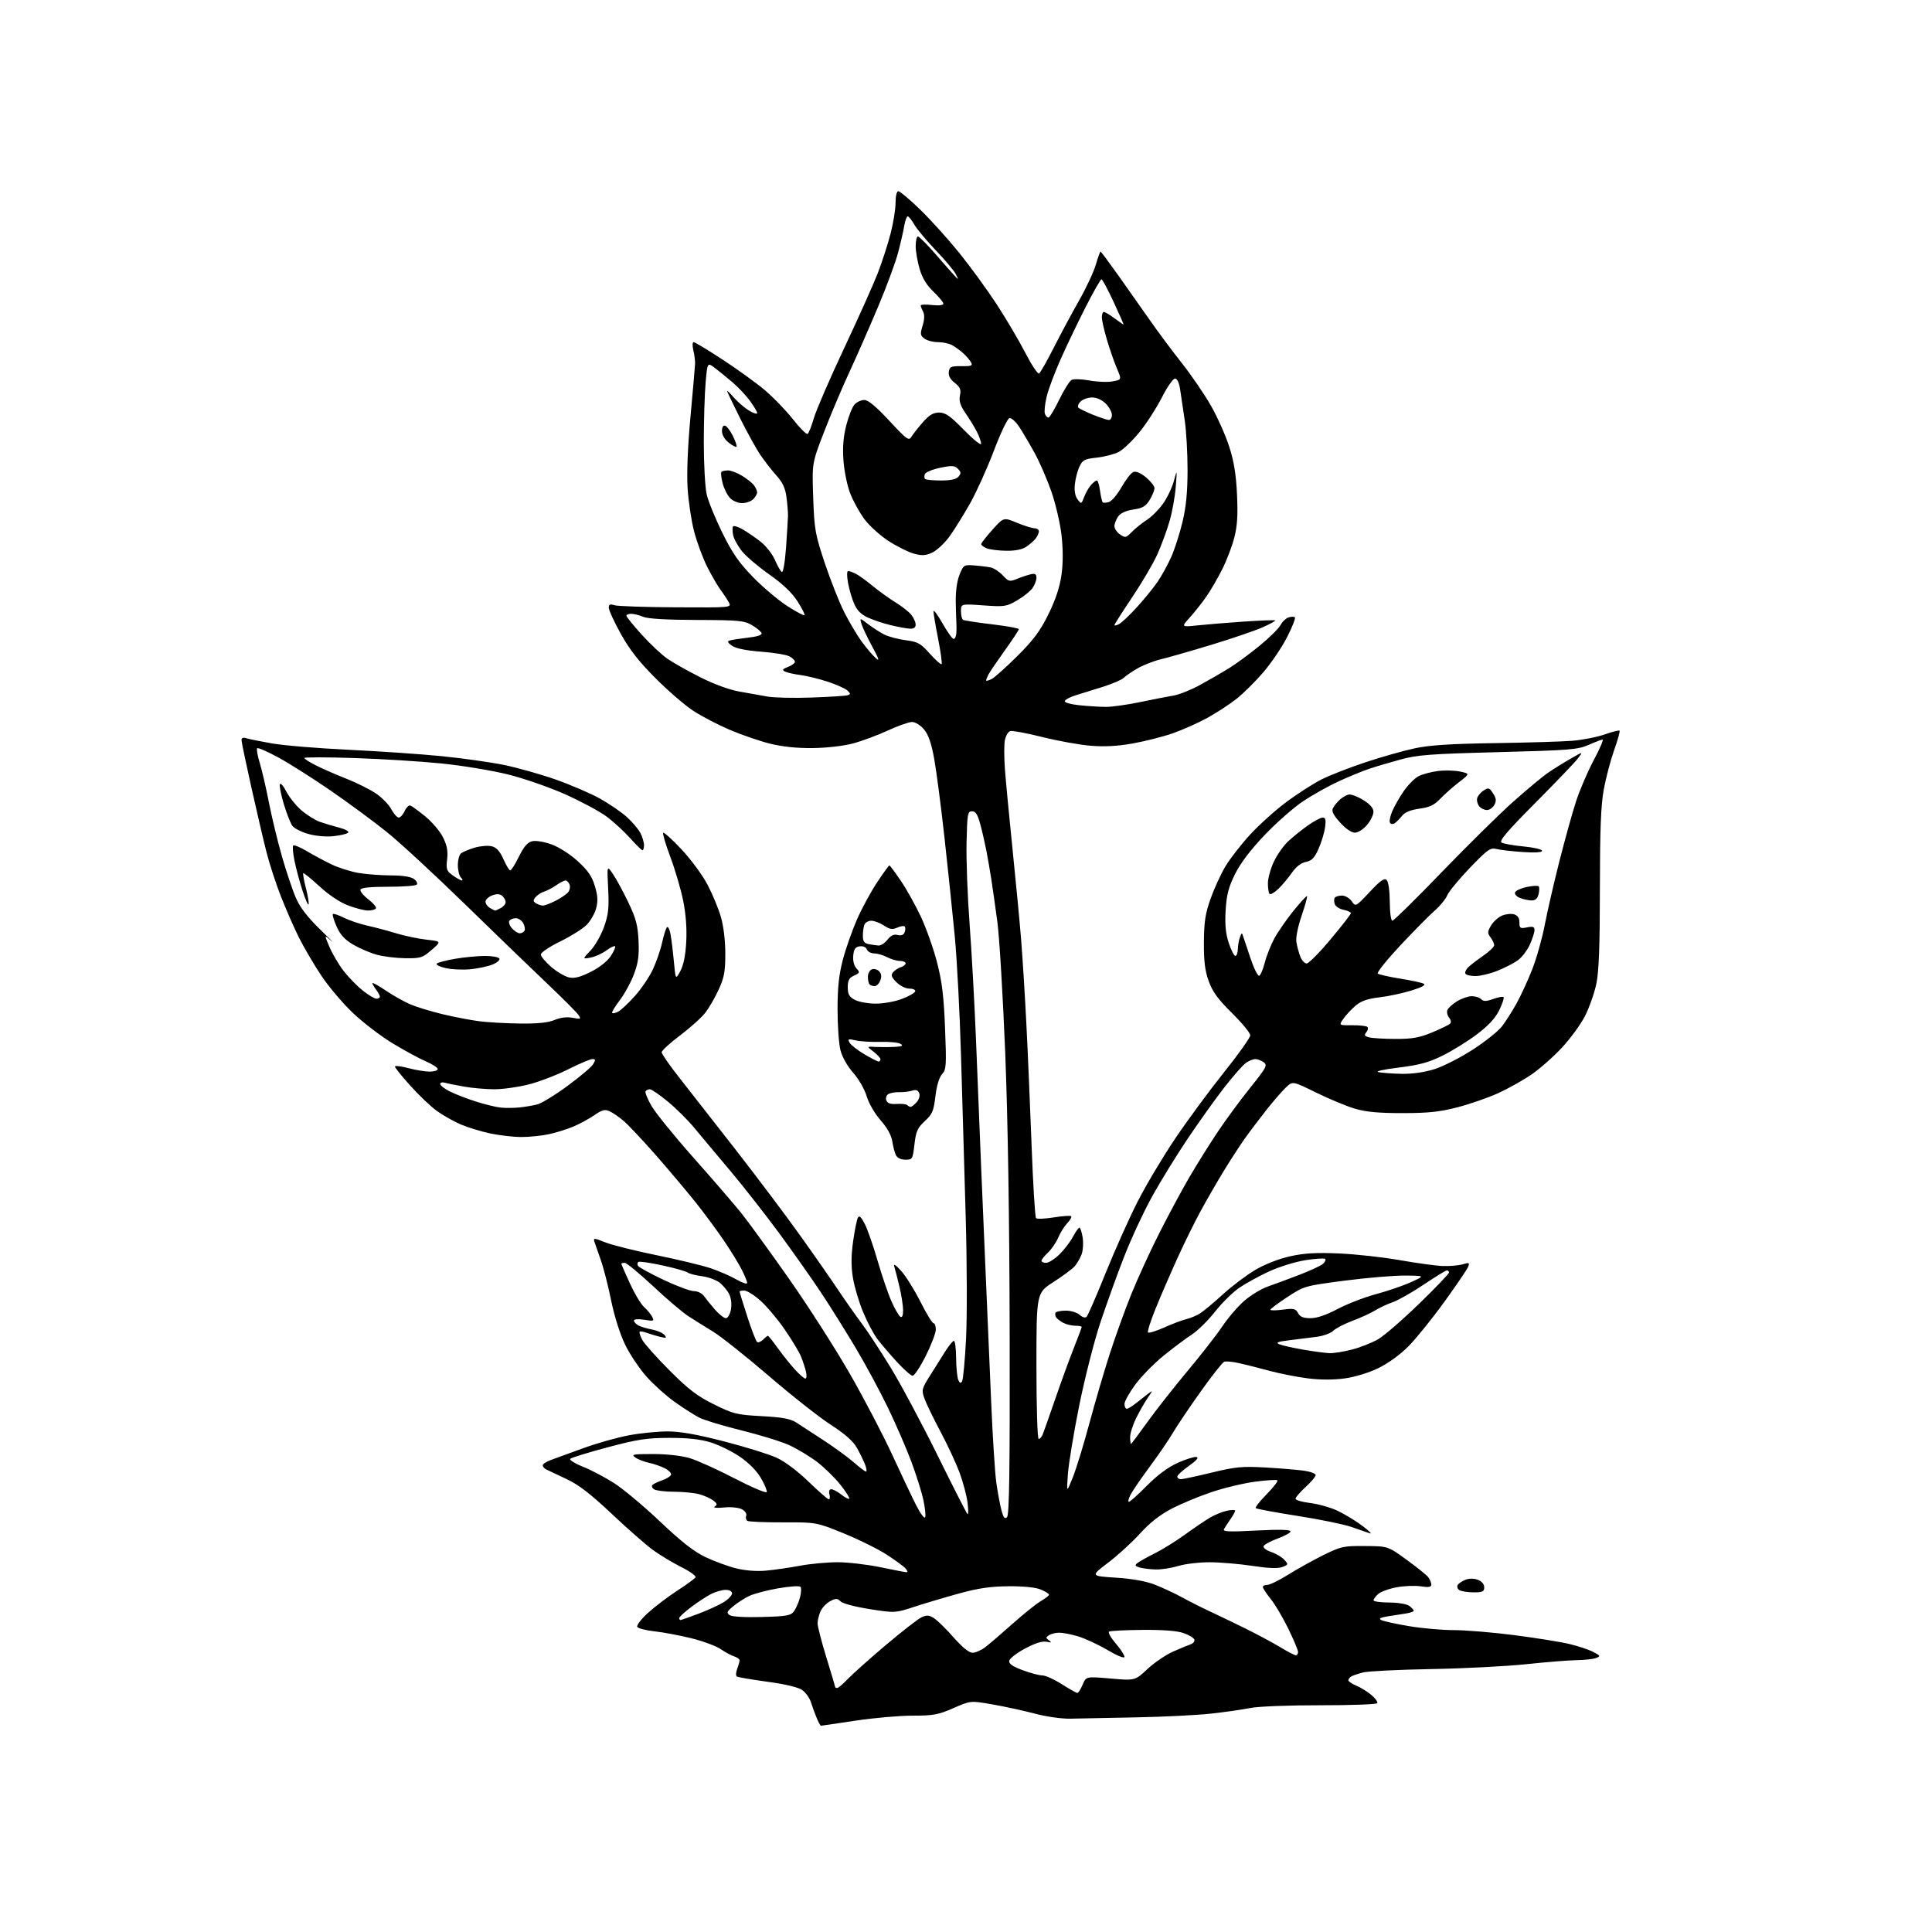 <?xml version="1.0" encoding="UTF-8" standalone="no"?>
<svg 
  version="1.1" 
  xmlns="http://www.w3.org/2000/svg" 
  xmlns:xlink="http://www.w3.org/1999/xlink" 
  xmlns:svg="http://www.w3.org/2000/svg"
  xmlns:rdf="http://www.w3.org/1999/02/22-rdf-syntax-ns#"
  xmlns:cc="http://creativecommons.org/ns#"
  xmlns:dc="http://purl.org/dc/elements/1.1/"
  viewBox="0 0 768 768"
  width="768"
  height="768"
>
<style>svg {background-color: white; }</style>"
<path stroke="none" fill="black" fill-rule="evenodd" d="M326.33,686.00C326.09,686.00 325.30,684.54 324.58,682.75C323.85,680.96 322.84,678.18 322.32,676.56C321.80,674.94 320.28,672.83 318.94,671.85C317.39,670.73 312.34,669.51 305.14,668.53C298.89,667.68 293.39,666.74 292.92,666.45C292.46,666.17 292.51,664.79 293.04,663.40C293.57,662.01 294.00,660.48 294.00,660.00C294.00,659.53 293.05,658.83 291.90,658.47C290.74,658.10 288.29,656.78 286.46,655.54C284.63,654.30 279.39,652.36 274.82,651.23C270.24,650.10 263.69,648.87 260.25,648.49C256.81,648.11 253.69,647.32 253.33,646.72C252.96,646.12 254.87,643.62 257.58,641.15C260.29,638.69 265.52,634.71 269.20,632.32C272.89,629.93 276.17,627.54 276.49,627.02C276.81,626.49 274.25,624.65 270.79,622.91C267.33,621.18 262.27,618.13 259.54,616.14C256.81,614.15 249.43,607.67 243.15,601.75C234.69,593.79 230.00,590.18 225.11,587.90C221.47,586.20 217.88,584.50 217.12,584.12C216.35,583.74 215.75,582.99 215.76,582.46C215.78,581.93 217.31,580.96 219.15,580.30C220.99,579.64 226.78,577.54 232.00,575.63C237.22,573.72 245.26,571.45 249.86,570.58C254.46,569.71 261.43,569.01 265.36,569.01C270.39,569.02 277.02,570.19 287.84,572.98C296.27,575.15 305.65,578.07 308.68,579.45C312.01,580.98 317.04,584.75 321.42,588.99C325.40,592.84 329.01,596.00 329.44,596.00C329.88,596.00 330.00,595.10 329.71,594.00C329.39,592.77 329.68,592.00 330.46,592.00C331.16,592.00 332.94,592.95 334.42,594.11C335.90,595.28 337.32,596.01 337.59,595.75C337.85,595.48 336.26,592.97 334.04,590.17C331.82,587.37 327.63,583.28 324.72,581.08C321.82,578.89 316.88,575.92 313.75,574.48C310.62,573.05 302.08,570.41 294.78,568.61C287.48,566.81 279.93,564.53 278.00,563.54C276.07,562.56 271.73,559.79 268.35,557.39C264.96,555.00 259.87,550.44 257.04,547.27C254.20,544.10 250.35,538.35 248.49,534.50C246.47,530.35 244.22,523.22 242.95,517.00C241.78,511.23 239.94,504.02 238.86,501.00C237.79,497.98 236.65,494.70 236.33,493.72C235.78,492.04 236.05,492.05 240.71,493.89C243.45,494.96 252.58,497.25 261.01,498.97C269.45,500.69 279.08,503.01 282.42,504.12C285.77,505.24 290.41,507.26 292.75,508.62C295.09,509.97 297.00,510.60 297.00,510.00C297.00,509.41 296.04,507.03 294.86,504.71C293.68,502.39 290.57,497.32 287.95,493.43C285.33,489.54 280.36,482.79 276.90,478.43C273.45,474.07 266.24,465.51 260.89,459.40C255.53,453.30 249.67,447.06 247.85,445.53C246.04,444.00 243.54,442.29 242.30,441.73C240.46,440.89 239.34,441.18 236.27,443.29C234.20,444.72 230.46,446.75 227.97,447.81C225.48,448.87 221.07,450.25 218.17,450.87C215.27,451.49 210.34,451.99 207.20,451.98C204.07,451.97 198.51,451.33 194.86,450.56C191.21,449.78 185.92,448.16 183.12,446.96C180.31,445.75 176.06,443.35 173.68,441.63C171.29,439.91 166.56,435.42 163.17,431.65C159.78,427.88 157.00,424.43 157.00,423.99C157.00,423.54 159.36,423.81 162.25,424.58C165.14,425.35 168.96,425.98 170.75,425.99C172.54,425.99 174.00,425.53 174.00,424.96C174.00,424.39 171.89,423.03 169.32,421.92C166.75,420.82 160.81,417.60 156.13,414.78C151.46,411.95 144.31,406.49 140.26,402.64C136.20,398.79 130.48,392.01 127.55,387.57C124.62,383.13 120.65,376.35 118.74,372.50C116.83,368.65 113.66,361.41 111.70,356.42C109.74,351.43 107.16,343.55 105.98,338.92C104.79,334.29 102.07,322.62 99.92,313.00C97.77,303.38 96.00,294.91 96.00,294.18C96.00,293.35 96.69,293.08 97.85,293.45C98.87,293.78 103.49,294.71 108.10,295.52C112.72,296.34 126.40,297.47 138.50,298.04C150.60,298.62 167.25,299.76 175.50,300.58C183.75,301.40 194.89,302.97 200.25,304.06C205.61,305.15 214.90,307.77 220.90,309.88C226.90,311.99 234.83,315.41 238.54,317.48C242.24,319.55 247.04,322.85 249.20,324.80C251.36,326.75 253.78,329.60 254.56,331.13C255.35,332.65 256.00,334.82 256.00,335.95C256.00,337.08 255.73,338.00 255.40,338.00C255.07,338.00 252.80,335.77 250.36,333.05C247.91,330.33 243.68,326.47 240.96,324.47C238.25,322.48 230.96,318.57 224.76,315.79C218.57,313.01 208.32,309.45 202.00,307.87C195.68,306.30 183.75,304.32 175.50,303.49C167.25,302.65 151.61,301.68 140.75,301.33C129.89,300.97 121.00,300.97 121.00,301.32C121.00,301.68 123.14,303.04 125.75,304.34C128.36,305.65 133.65,307.96 137.50,309.47C141.35,310.99 146.54,313.54 149.04,315.15C151.54,316.75 154.42,319.63 155.45,321.53C156.47,323.44 157.85,325.00 158.50,325.00C159.15,325.00 160.21,323.84 160.85,322.42C161.50,321.00 162.51,320.00 163.10,320.20C163.68,320.39 166.36,322.34 169.04,324.53C171.73,326.71 174.90,330.44 176.09,332.82C177.69,336.03 178.12,338.28 177.74,341.59C177.29,345.59 177.52,346.24 180.03,348.02C181.56,349.11 183.17,350.00 183.60,350.00C184.04,350.00 183.86,349.46 183.20,348.80C182.54,348.14 182.00,345.95 182.00,343.92C182.00,341.90 182.56,339.79 183.25,339.23C183.94,338.67 186.37,337.65 188.66,336.97C190.95,336.29 194.02,336.04 195.48,336.41C197.39,336.89 198.70,338.34 200.12,341.54C201.21,343.99 202.43,346.00 202.84,346.00C203.25,346.00 204.79,343.54 206.27,340.52C208.17,336.65 209.69,334.87 211.46,334.42C212.93,334.05 216.14,334.56 219.17,335.64C222.21,336.73 226.57,339.51 229.67,342.34C233.73,346.04 235.33,348.37 236.48,352.25C237.63,356.11 237.74,358.23 236.97,361.11C236.41,363.19 234.69,366.16 233.14,367.71C231.59,369.25 226.88,372.20 222.66,374.26C218.45,376.31 215.00,378.64 215.00,379.42C215.00,380.20 216.85,382.43 219.12,384.37C221.38,386.31 224.56,388.18 226.18,388.54C228.35,389.02 230.64,388.43 234.81,386.34C238.24,384.63 241.40,382.15 242.76,380.09C244.00,378.22 244.78,376.45 244.50,376.16C244.21,375.88 242.64,376.63 241.00,377.84C239.36,379.06 236.55,380.32 234.76,380.66C231.50,381.27 231.50,381.27 234.76,377.83C236.55,375.94 238.96,371.71 240.12,368.45C241.86,363.51 242.14,360.92 241.75,353.22C241.28,343.94 241.28,343.94 243.72,347.54C245.06,349.51 247.81,354.59 249.82,358.81C252.82,365.10 253.55,367.87 253.83,374.00C254.10,379.87 253.70,382.76 252.00,387.28C250.81,390.47 248.26,395.12 246.35,397.63C244.43,400.14 243.08,402.41 243.35,402.68C243.61,402.94 244.71,402.69 245.80,402.11C246.88,401.53 249.82,398.77 252.34,395.97C254.85,393.17 258.06,388.46 259.46,385.49C260.86,382.52 262.54,377.71 263.17,374.80C263.81,371.88 264.68,369.10 265.10,368.62C265.52,368.14 266.16,369.33 266.53,371.28C266.89,373.23 267.50,378.13 267.87,382.16C268.56,389.50 268.56,389.50 270.46,386.00C271.71,383.69 272.50,379.75 272.79,374.39C273.08,369.08 272.65,363.40 271.56,357.98C270.63,353.42 268.34,345.62 266.47,340.64C264.60,335.67 263.32,331.35 263.64,331.05C263.95,330.75 267.23,333.72 270.93,337.66C274.63,341.60 279.27,347.90 281.24,351.66C283.21,355.42 285.61,361.20 286.57,364.50C287.62,368.11 288.32,373.91 288.32,379.05C288.33,386.15 287.89,388.56 285.73,393.28C284.30,396.41 281.92,400.55 280.44,402.49C278.97,404.42 274.44,408.50 270.38,411.56C266.32,414.61 263.01,417.65 263.02,418.31C263.02,418.96 266.22,423.55 270.12,428.50C274.02,433.45 284.05,446.27 292.41,457.00C300.77,467.73 312.11,482.80 317.62,490.50C323.14,498.20 330.05,508.10 332.99,512.50C335.93,516.90 340.20,522.98 342.48,526.00C344.76,529.02 349.93,536.90 353.97,543.50C358.02,550.10 366.40,565.79 372.61,578.36C378.81,590.93 384.20,601.51 384.58,601.86C384.96,602.21 384.97,600.16 384.61,597.29C384.24,594.43 382.80,589.03 381.41,585.29C380.01,581.56 376.59,574.23 373.81,569.00C371.02,563.77 368.18,557.89 367.48,555.93C366.29,552.56 366.41,552.05 369.63,546.93C371.51,543.94 374.25,539.59 375.72,537.25C377.19,534.91 378.76,533.00 379.20,533.00C379.64,533.00 380.03,536.04 380.07,539.75C380.11,543.46 380.48,547.37 380.90,548.43C381.46,549.86 381.86,550.03 382.44,549.10C382.87,548.41 383.58,540.79 384.02,532.17C384.46,523.55 384.40,501.88 383.89,484.00C383.37,466.12 382.54,437.32 382.03,420.00C381.53,402.68 380.40,381.07 379.52,372.00C378.65,362.93 376.81,345.38 375.45,333.00C374.08,320.62 372.24,306.54 371.37,301.69C370.22,295.38 369.07,292.05 367.30,289.94C365.90,288.28 363.84,287.00 362.55,287.00C361.30,287.00 356.96,288.53 352.89,290.41C348.83,292.29 342.57,294.60 339.00,295.55C335.23,296.55 328.51,297.32 323.00,297.37C316.74,297.44 310.94,296.83 306.00,295.59C301.88,294.56 294.68,292.08 290.00,290.08C285.32,288.08 278.80,284.67 275.50,282.50C272.20,280.33 265.45,274.50 260.50,269.53C253.97,262.98 250.19,258.14 246.75,251.91C244.14,247.19 242.00,242.55 242.00,241.60C242.00,240.25 242.51,240.03 244.25,240.59C245.49,240.98 256.47,241.36 268.66,241.42C290.60,241.54 290.81,241.52 289.76,239.52C289.17,238.41 287.68,236.15 286.45,234.50C285.23,232.85 282.79,228.64 281.04,225.14C279.29,221.65 276.98,215.35 275.89,211.14C274.81,206.94 273.65,199.22 273.33,194.00C272.96,188.07 273.39,177.36 274.49,165.50C275.45,155.05 276.27,145.60 276.31,144.50C276.35,143.40 276.04,141.04 275.61,139.25C275.19,137.46 275.24,136.00 275.72,136.00C276.21,136.00 281.31,139.07 287.05,142.82C292.80,146.57 300.33,151.99 303.78,154.88C307.24,157.77 312.34,163.03 315.13,166.57C317.91,170.11 320.56,172.77 321.03,172.48C321.49,172.20 322.61,169.38 323.52,166.23C324.43,163.08 329.83,150.60 335.52,138.50C341.21,126.40 347.26,112.90 348.96,108.50C350.66,104.10 352.94,97.05 354.03,92.83C355.11,88.62 356.00,83.10 356.00,80.58C356.00,77.90 356.46,76.00 357.11,76.00C357.72,76.00 361.59,79.26 365.72,83.25C369.84,87.24 376.85,95.00 381.30,100.50C385.74,106.00 392.44,115.20 396.19,120.95C399.94,126.70 405.06,135.37 407.56,140.22C410.07,145.08 412.54,148.79 413.05,148.47C413.56,148.15 416.19,143.53 418.89,138.20C421.60,132.86 426.11,124.45 428.93,119.50C431.74,114.55 434.74,108.14 435.59,105.25C436.44,102.36 437.29,100.00 437.48,100.00C437.66,100.00 440.93,104.39 444.74,109.75C448.55,115.11 454.18,123.10 457.25,127.50C460.32,131.90 465.98,139.50 469.84,144.39C473.69,149.28 478.91,156.93 481.44,161.39C483.97,165.85 487.20,173.10 488.62,177.50C490.50,183.31 491.35,188.51 491.73,196.50C492.12,204.72 491.85,209.07 490.65,213.72C489.77,217.15 487.63,222.77 485.89,226.22C484.16,229.68 481.36,234.51 479.67,236.96C477.99,239.41 475.02,243.19 473.06,245.35C469.51,249.29 469.51,249.29 476.00,248.60C479.58,248.22 487.90,247.54 494.50,247.09C501.10,246.64 506.68,246.43 506.90,246.62C507.13,246.82 504.82,248.08 501.78,249.42C498.73,250.77 489.55,253.89 481.37,256.37C473.19,258.85 464.25,261.41 461.50,262.06C458.75,262.71 454.62,264.32 452.32,265.62C450.02,266.93 447.49,268.65 446.70,269.45C445.90,270.24 442.16,271.85 438.38,273.03C434.59,274.21 429.73,275.72 427.56,276.40C425.40,277.07 423.47,278.09 423.28,278.67C423.08,279.27 425.52,279.98 429.11,280.35C432.51,280.71 437.26,281.00 439.66,281.00C442.07,281.00 448.19,280.14 453.27,279.08C458.35,278.02 464.30,276.86 466.50,276.50C468.70,276.14 473.43,274.25 477.00,272.30C480.57,270.35 485.75,267.36 488.50,265.67C491.25,263.97 496.68,259.98 500.58,256.80C504.47,253.62 508.25,249.90 508.99,248.53C509.72,247.15 511.18,245.76 512.24,245.43C513.29,245.09 514.42,245.08 514.74,245.41C515.07,245.74 513.68,249.27 511.65,253.25C509.62,257.24 505.38,263.51 502.23,267.19C499.08,270.87 494.25,275.66 491.50,277.83C488.75,279.99 483.53,283.40 479.90,285.39C476.28,287.38 470.12,290.13 466.22,291.49C462.32,292.85 455.17,294.67 450.32,295.53C444.23,296.62 439.02,296.90 433.50,296.44C429.10,296.08 420.41,294.51 414.19,292.95C407.97,291.38 402.26,290.35 401.50,290.64C400.74,290.93 399.83,292.49 399.47,294.12C399.12,295.74 399.12,300.99 399.47,305.78C399.83,310.58 401.21,325.07 402.54,338.00C403.87,350.93 405.41,367.12 405.95,374.00C406.50,380.88 407.41,395.50 407.97,406.50C408.54,417.50 409.47,439.32 410.06,455.00C410.64,470.68 411.44,483.83 411.84,484.23C412.24,484.63 415.41,484.50 418.90,483.94C422.39,483.38 425.50,483.16 425.80,483.46C426.10,483.76 425.39,485.02 424.22,486.27C423.05,487.51 421.44,490.10 420.64,492.01C419.83,493.93 418.01,496.59 416.59,497.92C415.16,499.26 414.00,500.72 414.00,501.17C414.00,501.63 414.83,502.00 415.85,502.00C416.86,502.00 419.22,500.51 421.10,498.69C422.97,496.87 425.39,493.72 426.48,491.69C427.56,489.66 428.74,488.00 429.10,488.00C429.45,488.00 430.03,489.77 430.37,491.93C430.72,494.10 430.52,497.13 429.93,498.68C429.34,500.23 428.10,502.35 427.18,503.39C426.26,504.43 422.46,507.24 418.75,509.64C412.00,513.99 412.00,513.99 412.00,542.99C412.00,559.35 412.39,572.00 412.89,572.00C413.38,572.00 414.10,571.21 414.49,570.25C414.88,569.29 417.13,562.88 419.51,556.00C421.88,549.12 425.21,540.00 426.91,535.72C428.61,531.45 430.00,527.73 430.00,527.47C430.00,527.21 428.85,527.00 427.43,527.00C426.02,527.00 423.89,526.48 422.68,525.85C421.48,525.22 420.19,524.23 419.82,523.65C419.44,523.07 419.35,522.24 419.62,521.80C419.90,521.36 421.74,521.00 423.73,521.00C425.72,521.00 428.18,521.75 429.19,522.68C430.33,523.70 431.40,523.99 431.96,523.43C432.46,522.92 435.87,515.08 439.53,506.00C443.19,496.93 448.89,484.19 452.20,477.70C455.50,471.21 462.20,459.96 467.09,452.70C471.97,445.44 480.70,433.59 486.48,426.36C492.27,419.14 497.00,412.47 497.00,411.55C497.00,410.63 493.72,406.64 489.72,402.69C484.13,397.17 481.98,394.22 480.47,390.00C478.98,385.84 478.52,382.07 478.57,374.50C478.63,366.40 479.14,363.11 481.25,357.17C482.69,353.13 485.35,347.34 487.18,344.30C489.01,341.26 493.43,335.59 497.00,331.70C500.57,327.82 507.08,321.98 511.46,318.73C515.84,315.48 522.08,311.47 525.33,309.83C528.58,308.19 536.47,305.12 542.87,302.99C549.27,300.87 558.10,298.37 562.50,297.44C568.33,296.21 576.87,295.66 594.00,295.41C606.92,295.22 620.85,294.80 624.94,294.48C629.04,294.15 634.86,293.01 637.87,291.95C640.89,290.89 643.56,290.22 643.80,290.46C644.04,290.71 643.07,294.19 641.64,298.20C640.22,302.22 638.36,309.26 637.52,313.86C636.37,320.17 636.00,329.84 635.98,353.36C635.97,376.22 635.59,386.26 634.56,391.12C633.79,394.76 631.78,400.48 630.09,403.83C628.40,407.17 624.22,412.90 620.79,416.57C617.36,420.23 611.90,425.03 608.65,427.24C605.40,429.44 599.54,432.72 595.62,434.52C591.70,436.31 584.45,438.84 579.50,440.13C572.31,442.00 567.88,442.47 557.50,442.48C547.86,442.48 542.95,442.02 538.50,440.69C535.20,439.70 528.31,436.83 523.19,434.32C513.89,429.76 513.89,429.76 511.32,432.13C509.91,433.43 506.43,437.43 503.59,441.00C500.76,444.57 496.79,449.83 494.77,452.67C492.76,455.52 488.97,461.37 486.35,465.67C483.72,469.98 479.62,477.10 477.22,481.50C474.83,485.90 470.62,494.45 467.88,500.50C465.14,506.55 461.29,515.46 459.33,520.29C457.36,525.13 456.03,529.36 456.36,529.69C456.69,530.02 459.56,529.13 462.73,527.72C465.90,526.30 469.85,524.81 471.50,524.41C473.15,524.01 475.62,522.98 477.00,522.12C478.38,521.27 482.48,517.85 486.11,514.53C489.75,511.21 495.57,506.83 499.04,504.78C502.80,502.57 508.38,500.38 512.81,499.40C518.48,498.14 523.17,497.87 532.38,498.27C539.05,498.57 549.90,499.77 556.50,500.94C563.10,502.11 570.75,503.16 573.50,503.26C576.25,503.37 579.81,503.06 581.41,502.58C584.00,501.80 584.25,501.91 583.63,503.53C583.24,504.54 579.00,510.79 574.21,517.42C569.42,524.05 563.02,531.98 560.00,535.06C556.70,538.41 551.90,541.91 548.00,543.81C544.18,545.67 538.65,547.37 534.57,547.94C530.13,548.55 524.88,548.55 519.94,547.93C515.71,547.40 508.93,546.07 504.87,544.98C500.82,543.88 495.34,542.50 492.71,541.90C490.07,541.30 487.35,541.04 486.64,541.31C485.94,541.58 481.74,546.90 477.30,553.15C472.86,559.39 467.89,566.77 466.26,569.55C464.62,572.33 460.49,578.37 457.08,582.97C453.67,587.58 450.22,592.62 449.41,594.17C448.61,595.73 448.31,597.00 448.75,597.00C449.20,597.00 452.43,594.11 455.93,590.57C460.11,586.35 464.33,583.23 468.18,581.50C471.41,580.05 474.76,579.01 475.62,579.18C476.65,579.39 475.62,580.60 472.59,582.73C470.07,584.51 468.00,586.42 468.00,586.98C468.00,587.54 468.64,588.00 469.42,588.00C470.20,588.00 475.71,586.82 481.67,585.38C491.16,583.08 493.80,582.83 503.00,583.35C508.77,583.68 515.64,584.25 518.25,584.61C520.86,584.97 523.00,585.76 523.00,586.36C523.00,586.96 521.20,589.10 519.00,591.11C516.80,593.12 515.00,595.22 515.00,595.77C515.00,596.32 517.59,597.08 520.75,597.46C523.91,597.84 528.75,599.19 531.50,600.46C534.25,601.73 538.75,604.45 541.50,606.50C544.25,608.55 545.60,609.91 544.50,609.51C543.40,609.11 540.02,607.95 537.00,606.92C533.98,605.89 524.35,603.93 515.62,602.57C506.89,601.20 499.49,599.82 499.18,599.51C498.87,599.21 500.82,596.72 503.50,594.00C506.18,591.28 508.12,588.78 507.79,588.46C507.47,588.14 503.45,588.38 498.85,589.00C494.26,589.62 486.45,591.49 481.50,593.17C476.55,594.84 469.43,597.81 465.69,599.76C461.10,602.16 457.02,605.36 453.19,609.59C450.06,613.05 444.35,618.27 440.50,621.19C433.50,626.50 433.50,626.50 443.50,627.14C449.97,627.55 455.44,628.53 459.00,629.90C462.02,631.07 466.98,633.38 470.00,635.03C473.02,636.69 477.98,639.19 481.00,640.59C484.02,641.99 490.26,644.99 494.86,647.25C499.46,649.52 505.71,652.86 508.74,654.68C511.76,656.51 514.64,658.00 515.12,658.00C515.60,658.00 516.00,657.41 516.00,656.70C516.00,655.98 514.26,651.82 512.13,647.45C510.00,643.08 506.85,637.75 505.13,635.61C503.41,633.47 502.00,631.34 502.00,630.86C502.00,630.39 502.82,630.00 503.82,630.00C504.82,630.00 508.53,628.18 512.07,625.96C515.61,623.74 521.88,620.26 526.00,618.21C533.05,614.72 534.05,614.50 542.61,614.57C551.72,614.63 551.72,614.63 559.11,620.00C563.17,622.94 567.05,626.06 567.72,626.93C568.39,627.79 568.95,629.11 568.97,629.86C568.99,630.90 567.99,631.08 564.75,630.59C562.41,630.24 558.06,630.42 555.07,630.99C552.08,631.55 548.82,632.76 547.82,633.66C546.82,634.57 546.00,635.69 546.00,636.15C546.00,636.62 548.81,637.01 552.25,637.03C555.85,637.05 559.24,637.63 560.25,638.39C561.21,639.12 562.00,639.99 562.00,640.31C562.00,640.64 560.54,641.13 558.75,641.41C556.96,641.68 553.71,642.19 551.53,642.54C548.76,642.98 548.00,643.42 549.03,643.98C549.84,644.42 554.74,645.51 559.93,646.39C565.11,647.28 573.21,648.00 577.93,648.00C582.64,648.00 593.48,648.90 602.00,650.00C610.52,651.10 620.33,652.67 623.80,653.50C627.26,654.32 631.54,655.74 633.29,656.65C636.21,658.16 636.32,658.37 634.49,659.08C633.40,659.51 629.96,659.89 626.86,659.93C623.75,659.97 614.75,660.69 606.86,661.53C598.96,662.37 581.92,663.25 569.00,663.48C556.08,663.71 543.87,664.31 541.87,664.82C539.87,665.32 537.73,666.05 537.12,666.43C536.50,666.81 536.00,667.49 536.00,667.94C536.00,668.39 537.41,669.34 539.13,670.06C540.86,670.77 543.56,672.44 545.14,673.77C546.71,675.10 547.77,676.57 547.48,677.04C547.18,677.51 536.95,677.88 524.72,677.87C512.24,677.85 500.09,678.33 497.00,678.96C493.98,679.57 487.00,680.57 481.50,681.18C476.00,681.80 462.50,682.47 451.50,682.68C440.50,682.89 428.80,683.13 425.50,683.20C422.10,683.28 415.99,682.42 411.39,681.20C406.93,680.02 399.35,678.37 394.55,677.54C385.81,676.01 385.81,676.01 378.99,679.01C372.99,681.64 371.03,682.00 362.70,682.00C357.50,682.00 347.28,682.90 340.00,684.00C332.72,685.10 326.57,686.00 326.33,686.00zM428.24,672.97C428.64,672.99 429.59,671.52 430.35,669.70C431.73,666.40 431.73,666.40 441.46,667.24C451.20,668.09 451.20,668.09 456.13,663.47C458.84,660.94 463.41,657.82 466.28,656.55C469.15,655.29 472.32,653.97 473.33,653.62C474.34,653.28 474.98,652.44 474.76,651.75C474.53,651.06 472.58,649.89 470.42,649.15C467.87,648.27 462.20,647.84 454.14,647.91C447.34,647.97 441.37,648.27 440.87,648.58C440.37,648.89 441.55,650.99 443.48,653.25C445.42,655.51 447.00,657.92 447.00,658.62C447.00,659.36 444.23,658.25 440.25,655.91C436.54,653.73 431.28,651.29 428.57,650.48C425.86,649.66 422.48,649.01 421.07,649.02C419.66,649.02 417.82,649.47 417.00,650.02C415.67,650.89 415.67,651.12 417.00,652.08C418.19,652.94 417.98,653.05 416.00,652.63C414.33,652.28 411.50,653.17 407.51,655.30C404.21,657.06 401.37,659.25 401.20,660.16C400.97,661.36 402.42,662.39 406.48,663.91C409.56,665.06 413.09,666.00 414.33,666.00C415.58,666.00 419.05,667.56 422.05,669.47C425.05,671.39 427.83,672.96 428.24,672.97zM332.80,671.00C333.25,671.00 335.16,669.37 337.05,667.39C338.95,665.40 345.75,659.33 352.17,653.90C358.59,648.47 364.98,643.51 366.38,642.87C368.43,641.94 369.39,642.02 371.37,643.32C372.71,644.20 376.21,647.64 379.13,650.96C382.52,654.81 385.22,657.00 386.59,657.00C387.77,657.00 390.03,656.01 391.62,654.81C393.20,653.60 398.10,649.41 402.50,645.48C406.90,641.56 411.96,637.50 413.75,636.46C415.54,635.42 417.00,634.27 417.00,633.91C417.00,633.54 415.54,632.63 413.75,631.87C411.72,631.02 406.93,630.52 401.00,630.56C393.89,630.61 388.99,631.31 381.50,633.36C376.00,634.87 367.97,637.25 363.66,638.66C355.82,641.22 355.82,641.22 345.73,639.65C340.08,638.77 335.00,637.43 334.17,636.60C332.89,635.32 332.31,635.31 330.04,636.48C328.58,637.23 326.85,639.03 326.19,640.47C325.54,641.91 325.00,644.09 325.00,645.30C325.00,646.51 326.58,652.62 328.50,658.88C330.43,665.14 332.00,670.42 332.00,670.63C332.00,670.83 332.36,671.00 332.80,671.00zM270.48,644.00C270.74,644.00 273.96,642.87 277.63,641.49C281.30,640.11 285.81,638.04 287.65,636.91C289.49,635.77 291.00,634.20 291.00,633.42C291.00,632.56 289.98,632.00 288.45,632.00C287.05,632.00 284.46,632.73 282.70,633.62C280.94,634.52 277.36,636.86 274.75,638.83C272.14,640.80 270.00,642.77 270.00,643.21C270.00,643.64 270.21,644.00 270.48,644.00zM302.84,642.78C312.71,642.52 314.36,642.23 315.60,640.54C316.38,639.47 317.46,637.01 317.99,635.08C318.52,633.14 318.60,631.20 318.17,630.77C317.73,630.33 313.74,630.61 309.30,631.39C304.86,632.16 299.71,633.52 297.86,634.40C296.01,635.28 293.15,637.12 291.50,638.48C288.96,640.57 288.73,641.12 290.00,642.02C290.92,642.67 295.92,642.97 302.84,642.78zM585.75,632.98C583.41,632.98 580.88,632.58 580.12,632.10C579.36,631.62 579.07,630.70 579.47,630.05C579.87,629.40 581.28,628.47 582.60,627.96C584.07,627.40 585.97,627.42 587.50,628.00C589.03,628.58 590.00,629.74 590.00,630.98C590.00,632.69 589.36,633.00 585.75,632.98zM304.50,624.36C307.80,624.05 313.88,623.18 318.00,622.40C322.12,621.63 328.88,621.01 333.00,621.01C337.12,621.02 344.77,621.91 350.00,623.00C355.23,624.09 359.89,624.98 360.37,624.99C360.85,624.99 360.72,624.36 360.07,623.58C359.42,622.80 356.06,620.32 352.60,618.07C349.14,615.81 341.40,611.98 335.40,609.54C324.50,605.12 324.50,605.12 311.32,605.16C304.08,605.19 297.68,604.92 297.12,604.57C296.55,604.22 296.33,603.31 296.62,602.54C296.93,601.75 296.20,600.64 294.93,599.96C293.65,599.28 290.61,598.97 287.77,599.25C284.74,599.54 283.35,599.38 284.17,598.84C285.23,598.14 285.10,597.66 283.55,596.47C282.47,595.65 280.00,594.54 278.05,594.00C276.10,593.45 271.57,593.00 268.00,592.99C264.43,592.98 260.84,592.55 260.03,592.04C259.22,591.53 258.91,590.75 259.35,590.30C259.79,589.86 261.55,589.02 263.26,588.43C264.98,587.84 266.55,586.86 266.75,586.24C266.96,585.62 265.86,584.47 264.31,583.68C262.77,582.89 259.93,581.90 258.00,581.49C256.07,581.08 253.61,580.13 252.53,579.37C250.79,578.16 251.64,578.00 259.60,578.00C264.94,578.00 270.86,578.65 274.07,579.60C277.06,580.48 285.11,584.11 291.98,587.67C298.84,591.23 304.61,593.68 304.79,593.12C304.98,592.55 303.93,590.02 302.45,587.50C300.78,584.65 297.59,581.44 294.05,579.03C290.91,576.90 285.67,574.34 282.42,573.35C278.29,572.09 273.33,571.56 266.00,571.58C257.11,571.60 253.36,572.18 241.52,575.33C233.84,577.38 227.17,579.43 226.71,579.89C226.26,580.34 228.50,581.76 231.69,583.03C234.89,584.30 240.48,587.24 244.12,589.56C247.75,591.89 255.98,598.77 262.39,604.85C270.81,612.84 275.82,616.77 280.41,618.96C283.91,620.63 289.41,622.65 292.64,623.45C296.27,624.35 300.78,624.69 304.50,624.36zM459.50,623.89C457.30,623.84 454.43,623.50 453.12,623.13C451.18,622.59 450.99,622.26 452.12,621.35C452.88,620.74 455.98,619.00 459.00,617.50C462.02,615.99 467.43,612.64 471.00,610.05C474.57,607.46 479.07,604.41 481.00,603.28C482.93,602.14 485.96,600.91 487.75,600.53C489.54,600.15 491.00,600.14 491.00,600.52C491.00,600.89 490.17,602.39 489.16,603.85C488.15,605.31 486.99,607.09 486.57,607.81C485.95,608.88 488.33,608.99 499.40,608.41C508.44,607.95 513.00,608.05 513.00,608.73C513.00,609.29 510.67,610.59 507.83,611.62C504.98,612.66 502.48,614.02 502.28,614.66C502.07,615.29 503.44,616.32 505.33,616.94C507.21,617.57 509.55,618.95 510.51,620.01C512.20,621.87 512.17,621.99 509.72,622.91C507.99,623.57 504.22,623.43 497.84,622.46C492.70,621.68 485.08,621.03 480.91,621.02C476.73,621.01 471.11,621.67 468.41,622.49C465.71,623.31 461.70,623.94 459.50,623.89zM367.78,603.11C368.04,602.35 367.70,599.20 367.03,596.11C366.35,593.03 364.21,586.25 362.28,581.05C360.35,575.86 356.15,566.18 352.95,559.55C349.74,552.92 343.97,542.21 340.11,535.75C336.25,529.29 330.20,519.61 326.66,514.25C323.12,508.89 315.62,498.23 309.99,490.57C304.36,482.91 295.42,471.50 290.13,465.22C284.83,458.94 278.45,451.32 275.95,448.29C273.45,445.27 268.74,440.59 265.47,437.89C262.21,435.20 258.99,433.00 258.33,433.00C257.66,433.00 256.89,433.37 256.62,433.81C256.34,434.26 257.38,436.85 258.94,439.56C260.49,442.28 267.94,451.48 275.50,460.00C283.06,468.52 291.61,478.43 294.50,482.00C297.38,485.57 306.05,497.51 313.77,508.51C321.48,519.52 332.40,536.60 338.05,546.48C343.69,556.36 351.15,570.63 354.62,578.19C358.10,585.75 362.37,594.76 364.12,598.22C365.91,601.75 367.52,603.89 367.78,603.11zM400.32,603.07C401.21,602.19 401.47,584.13 401.36,530.70C401.27,484.39 400.65,445.17 399.59,418.50C398.68,395.95 397.28,372.55 396.47,366.50C395.66,360.45 394.57,352.80 394.06,349.50C393.55,346.20 392.65,341.02 392.07,338.00C391.48,334.98 390.39,330.25 389.64,327.50C388.62,323.75 387.81,322.50 386.39,322.50C384.65,322.50 384.48,323.51 384.22,334.96C384.06,341.82 384.61,356.44 385.44,367.46C386.26,378.48 387.40,399.09 387.97,413.25C388.54,427.41 389.47,450.59 390.05,464.75C390.63,478.91 391.52,499.73 392.02,511.00C392.52,522.27 393.40,542.92 393.99,556.89C394.57,570.85 395.50,585.47 396.05,589.39C396.61,593.30 397.53,598.24 398.10,600.38C398.90,603.35 399.42,603.98 400.32,603.07zM426.46,587.28C427.83,583.87 430.79,574.19 433.05,565.78C435.31,557.38 438.97,544.88 441.20,538.00C443.43,531.12 447.24,520.55 449.69,514.50C452.13,508.45 457.08,497.65 460.68,490.50C464.28,483.35 469.72,473.23 472.77,468.00C475.83,462.77 480.94,454.59 484.15,449.81C487.35,445.03 493.14,437.16 497.03,432.33C503.44,424.33 503.92,423.42 502.35,422.27C501.40,421.57 499.90,421.00 499.03,421.00C498.16,421.00 496.45,421.69 495.24,422.54C494.03,423.39 490.18,427.78 486.67,432.29C483.16,436.81 476.66,445.90 472.22,452.50C467.78,459.10 461.40,469.45 458.05,475.50C454.70,481.55 449.67,492.35 446.88,499.50C444.08,506.65 439.80,518.54 437.35,525.92C434.91,533.30 431.14,548.12 428.98,558.86C426.82,569.60 424.81,581.79 424.51,585.94C423.97,593.50 423.97,593.50 426.46,587.28zM344.23,584.96C344.62,584.98 344.49,583.78 343.92,582.28C343.35,580.79 341.90,577.80 340.69,575.64C339.16,572.89 336.02,570.11 330.25,566.37C325.71,563.44 314.64,554.71 305.65,546.98C296.66,539.25 286.65,531.30 283.41,529.32C280.16,527.34 275.70,524.55 273.50,523.12C271.30,521.69 265.04,516.36 259.59,511.26C254.13,506.17 249.07,502.00 248.34,502.00C247.60,502.00 247.00,502.17 247.00,502.38C247.00,502.58 248.52,506.07 250.37,510.13C252.23,514.18 254.74,518.39 255.97,519.49C257.19,520.58 258.64,522.34 259.21,523.38C260.15,525.16 259.94,525.25 256.11,524.63C253.65,524.24 252.00,524.37 252.00,524.95C252.00,525.49 252.80,526.36 253.77,526.88C254.74,527.40 257.20,528.13 259.23,528.52C261.27,528.90 263.47,529.87 264.14,530.67C265.17,531.91 264.91,532.02 262.42,531.42C260.82,531.03 258.43,530.31 257.11,529.83C255.80,529.34 254.52,529.14 254.28,529.38C254.04,529.63 254.49,531.06 255.28,532.57C256.07,534.07 260.94,539.55 266.11,544.72C273.67,552.31 277.11,554.94 283.79,558.25C291.51,562.08 292.81,562.40 302.79,562.94C310.96,563.38 314.21,563.98 316.50,565.45C318.15,566.51 323.10,569.74 327.50,572.62C331.90,575.50 337.30,579.44 339.50,581.39C341.70,583.33 343.83,584.94 344.23,584.96zM449.56,574.00C449.73,574.00 452.69,570.06 456.14,565.25C459.59,560.44 466.76,551.33 472.06,545.00C477.36,538.67 483.54,530.75 485.80,527.38C488.05,524.01 491.98,519.42 494.53,517.18C497.08,514.94 501.27,512.37 503.83,511.47C506.40,510.58 512.10,508.46 516.50,506.77C520.90,505.08 525.15,503.10 525.94,502.37C526.73,501.64 527.11,500.77 526.77,500.43C526.43,500.10 522.91,500.32 518.95,500.94C514.99,501.55 508.46,503.57 504.45,505.43C500.43,507.28 495.07,510.23 492.53,511.98C489.99,513.73 485.69,517.98 482.98,521.43C480.27,524.88 476.13,528.95 473.78,530.49C471.42,532.02 466.38,535.80 462.57,538.89C458.76,541.97 453.70,547.14 451.32,550.36C448.94,553.58 447.00,557.07 447.00,558.11C447.00,559.15 447.42,560.00 447.92,560.00C448.43,560.00 450.12,558.98 451.67,557.73C453.23,556.48 455.38,554.79 456.46,553.98C458.31,552.58 458.30,552.67 456.34,555.50C455.19,557.15 453.13,560.75 451.75,563.50C450.37,566.25 449.24,569.74 449.24,571.25C449.25,572.76 449.39,574.00 449.56,574.00zM320.14,548.00C320.63,548.00 320.74,546.76 320.39,545.25C320.03,543.74 319.14,541.02 318.40,539.22C317.67,537.41 314.73,532.55 311.87,528.40C309.01,524.26 304.65,519.10 302.19,516.94C299.73,514.77 296.88,513.00 295.86,513.00C294.84,513.00 294.00,513.20 294.00,513.43C294.00,513.67 295.38,518.17 297.08,523.42C298.77,528.68 300.53,533.21 301.00,533.50C301.46,533.78 302.52,533.34 303.35,532.51C304.18,531.68 305.04,531.00 305.26,531.00C305.48,531.00 307.19,533.14 309.07,535.75C310.94,538.36 313.99,542.19 315.85,544.25C317.71,546.31 319.64,548.00 320.14,548.00zM362.74,546.89C362.06,546.83 359.25,544.33 356.50,541.34C353.75,538.34 350.28,534.29 348.79,532.32C347.30,530.36 344.74,525.53 343.10,521.58C341.45,517.63 339.63,511.50 339.05,507.95C338.30,503.33 338.32,499.24 339.12,493.50C339.74,489.10 340.59,484.86 341.01,484.07C341.58,483.02 342.31,483.69 343.78,486.57C344.88,488.73 347.16,495.28 348.85,501.13C350.54,506.97 353.01,514.23 354.35,517.25C355.68,520.27 357.28,523.05 357.89,523.43C358.62,523.88 358.99,522.98 358.99,520.81C358.98,518.99 358.33,514.80 357.55,511.50C356.77,508.20 355.84,504.60 355.49,503.50C355.06,502.17 355.96,502.72 358.17,505.14C360.00,507.14 363.45,512.65 365.84,517.39C368.22,522.12 370.59,526.00 371.09,526.00C371.59,526.00 372.00,527.13 372.00,528.52C372.00,529.91 370.19,534.63 367.99,539.02C365.78,543.41 363.42,546.95 362.74,546.89zM528.54,537.90C530.21,537.95 534.26,537.30 537.54,536.45C540.82,535.59 545.48,533.74 547.90,532.32C550.32,530.90 557.63,524.56 564.15,518.23C570.67,511.90 576.00,506.34 576.00,505.86C576.00,505.39 575.63,505.00 575.17,505.00C574.72,505.00 570.61,507.52 566.04,510.59C561.48,513.66 555.94,516.82 553.73,517.60C551.52,518.37 548.32,519.87 546.61,520.93C544.90,521.98 540.86,523.83 537.64,525.04C534.41,526.24 530.97,528.03 529.99,529.01C529.02,529.98 526.03,531.07 523.36,531.41C520.69,531.76 515.80,532.37 512.50,532.77C507.90,533.33 506.97,533.70 508.50,534.35C509.60,534.82 513.88,535.78 518.00,536.50C522.12,537.21 526.87,537.84 528.54,537.90zM288.56,524.00C289.30,524.00 290.20,522.47 290.55,520.59C290.94,518.49 290.67,516.11 289.85,514.42C289.11,512.92 287.34,510.82 285.91,509.77C284.49,508.71 281.34,507.60 278.91,507.29C276.49,506.98 274.00,506.33 273.38,505.85C272.76,505.37 268.29,504.10 263.44,503.04C258.59,501.98 254.25,501.35 253.79,501.63C253.34,501.91 253.26,502.62 253.62,503.20C253.98,503.78 258.55,506.28 263.77,508.75C268.99,511.23 274.44,513.25 275.87,513.25C277.36,513.25 279.10,514.12 279.90,515.27C280.68,516.38 282.64,518.80 284.26,520.65C285.88,522.49 287.82,524.00 288.56,524.00zM520.95,524.00C523.49,524.00 527.19,522.75 531.67,520.37C535.43,518.37 542.33,515.70 547.00,514.44C551.67,513.18 557.98,511.01 561.00,509.63C566.50,507.12 566.50,507.12 558.50,507.06C554.10,507.02 543.30,507.94 534.50,509.08C518.67,511.15 518.43,511.22 511.75,515.59C508.04,518.03 505.00,520.30 505.00,520.64C505.00,520.98 507.23,520.96 509.95,520.60C514.28,520.03 515.04,520.20 515.99,521.97C516.79,523.47 518.08,524.00 520.95,524.00zM359.94,461.00C358.21,461.00 356.71,460.30 356.17,459.25C355.68,458.29 355.02,455.80 354.70,453.72C354.32,451.27 352.68,448.31 350.05,445.32C347.72,442.67 345.37,438.62 344.53,435.80C343.71,433.04 341.36,428.94 339.15,426.44C336.81,423.77 334.77,420.15 334.08,417.42C333.45,414.91 332.94,407.60 332.94,401.18C332.94,392.52 333.49,387.43 335.05,381.50C336.20,377.10 338.73,369.90 340.66,365.50C342.59,361.11 346.19,354.47 348.66,350.75C351.13,347.04 353.33,344.00 353.54,344.00C353.75,344.00 355.80,346.76 358.09,350.13C360.38,353.50 363.97,359.93 366.07,364.42C368.18,368.90 371.05,377.01 372.46,382.44C374.46,390.16 375.17,395.88 375.67,408.66C376.26,423.65 376.16,425.16 374.47,427.03C373.32,428.30 372.34,431.56 371.84,435.78C371.15,441.65 370.62,442.90 367.63,445.66C364.72,448.36 364.11,449.72 363.51,454.91C362.83,460.78 362.70,461.00 359.94,461.00zM206.50,440.23C208.70,440.00 211.87,439.46 213.54,439.04C215.22,438.62 220.62,435.32 225.54,431.70C230.47,428.09 235.07,424.20 235.76,423.07C236.82,421.33 236.77,421.00 235.49,421.00C234.64,421.00 230.31,422.83 225.86,425.07C221.40,427.31 214.37,430.01 210.22,431.07C206.07,432.13 199.91,433.00 196.52,433.00C193.14,433.00 187.70,432.52 184.43,431.94C181.17,431.36 177.71,430.66 176.75,430.38C175.79,430.10 175.00,430.34 175.00,430.91C175.00,431.49 176.69,432.81 178.75,433.84C180.81,434.88 185.43,436.67 189.00,437.82C192.57,438.97 197.07,440.08 199.00,440.28C200.93,440.48 204.30,440.46 206.50,440.23zM362.01,440.00C362.38,440.00 363.45,439.17 364.37,438.14C365.36,437.05 365.78,435.58 365.39,434.56C364.91,433.33 364.13,433.04 362.61,433.54C361.45,433.92 359.15,434.20 357.50,434.15C355.85,434.10 353.87,434.45 353.10,434.93C352.32,435.42 351.98,436.52 352.34,437.43C352.78,438.58 353.99,439.00 356.45,438.83C358.36,438.70 360.25,438.91 360.63,439.30C361.02,439.68 361.64,440.00 362.01,440.00zM557.14,426.86C561.30,426.95 566.17,426.26 570.14,425.03C573.64,423.95 580.55,420.43 585.50,417.22C590.45,414.01 595.67,409.83 597.10,407.94C598.54,406.05 601.09,402.02 602.79,399.00C604.48,395.98 607.28,389.90 609.02,385.50C610.76,381.10 613.01,373.15 614.03,367.84C615.04,362.53 617.68,351.05 619.89,342.34C622.10,333.63 625.08,322.90 626.52,318.50C627.95,314.10 631.09,306.79 633.50,302.25C635.91,297.71 637.51,294.00 637.07,294.00C636.62,294.00 634.13,294.94 631.53,296.09C627.22,297.99 624.05,298.25 595.65,298.99C568.63,299.69 563.47,300.07 556.73,301.92C552.45,303.08 546.82,304.75 544.23,305.63C541.63,306.50 536.21,308.72 532.19,310.57C528.17,312.41 521.81,315.97 518.05,318.47C514.30,320.96 507.38,327.04 502.69,331.97C497.04,337.91 493.06,343.17 490.91,347.53C488.33,352.77 487.57,355.74 487.21,361.94C486.88,367.62 487.22,371.15 488.46,374.88C489.39,377.69 490.57,380.00 491.08,380.00C491.59,380.00 492.03,378.76 492.07,377.25C492.11,375.74 492.48,373.62 492.90,372.55C493.66,370.62 493.67,370.62 494.28,372.55C494.62,373.62 495.95,377.57 497.23,381.32C498.50,385.08 499.99,388.02 500.53,387.88C501.06,387.73 502.07,385.38 502.77,382.66C503.46,379.94 505.19,375.58 506.61,372.97C508.03,370.37 511.44,365.46 514.19,362.05C516.95,358.65 519.36,356.03 519.57,356.23C519.77,356.44 518.79,359.95 517.40,364.05C515.90,368.45 515.05,372.73 515.34,374.50C515.61,376.15 516.30,378.74 516.89,380.25C517.47,381.76 518.61,383.00 519.42,383.00C520.23,383.00 524.51,378.67 528.94,373.38C533.37,368.09 537.00,363.43 537.00,363.01C537.00,362.59 535.71,361.99 534.13,361.68C532.55,361.36 530.97,360.36 530.62,359.46C530.28,358.56 530.25,357.41 530.56,356.91C530.87,356.41 532.16,356.00 533.44,356.00C534.71,356.00 536.46,357.01 537.32,358.25C538.89,360.50 538.89,360.50 544.47,354.57C548.77,349.98 550.31,348.91 551.23,349.83C551.93,350.53 552.43,354.10 552.46,358.51C552.48,362.81 552.93,366.00 553.50,366.00C554.05,365.99 562.83,357.36 573.00,346.81C583.17,336.26 596.00,323.62 601.50,318.72C607.00,313.82 613.30,308.58 615.50,307.09C617.70,305.59 621.73,303.09 624.45,301.53C629.39,298.69 629.39,298.69 627.15,301.59C625.92,303.19 618.29,311.15 610.20,319.28C599.14,330.41 595.84,334.28 596.89,334.93C597.65,335.40 601.59,336.10 605.64,336.48C609.69,336.86 613.00,337.63 613.00,338.19C613.00,338.84 610.19,339.02 605.25,338.69C600.99,338.40 596.30,337.86 594.83,337.48C592.46,336.87 591.32,337.69 584.33,344.95C580.03,349.43 575.97,354.35 575.31,355.89C574.66,357.43 572.41,360.17 570.31,361.99C568.22,363.81 562.08,370.02 556.68,375.79C551.29,381.55 547.24,386.60 547.68,387.00C548.13,387.40 552.10,388.30 556.50,389.00C560.90,389.71 565.15,390.63 565.95,391.04C566.91,391.55 565.24,392.46 560.95,393.78C557.40,394.87 551.67,396.09 548.20,396.48C543.69,397.00 541.08,397.91 538.97,399.68C537.35,401.04 535.15,403.38 534.09,404.88C532.15,407.60 532.15,407.60 537.49,407.55C540.43,407.52 543.16,407.83 543.56,408.23C543.96,408.63 543.76,409.58 543.12,410.35C542.19,411.47 542.41,411.88 544.23,412.36C545.48,412.70 550.23,412.98 554.78,412.99C561.45,413.00 564.27,412.49 569.28,410.41C572.70,408.98 575.91,407.43 576.41,406.95C576.95,406.44 576.80,405.46 576.05,404.56C575.35,403.71 575.04,402.35 575.35,401.52C575.67,400.69 577.41,399.11 579.22,398.01C581.02,396.91 583.65,396.01 585.05,396.00C586.45,396.00 588.14,396.54 588.80,397.20C589.73,398.13 590.79,398.11 593.58,397.11C595.54,396.40 597.39,396.06 597.69,396.36C597.99,396.65 597.23,398.97 596.00,401.50C594.45,404.70 591.76,407.63 587.16,411.11C583.53,413.86 577.38,417.68 573.50,419.60C567.92,422.36 564.25,423.36 555.97,424.38C549.81,425.14 546.53,425.89 548.00,426.20C549.38,426.49 553.49,426.79 557.14,426.86zM349.25,421.98C349.66,421.99 350.00,421.59 350.00,421.08C350.00,420.58 348.76,419.22 347.25,418.07C344.50,415.97 344.50,415.97 348.00,416.17C349.93,416.27 353.30,416.27 355.50,416.16C358.54,416.02 359.14,415.73 358.00,414.97C357.18,414.42 353.57,414.05 350.00,414.16C346.43,414.26 341.99,414.00 340.14,413.57C337.17,412.88 336.89,412.99 337.73,414.49C338.26,415.42 340.89,417.49 343.59,419.08C346.29,420.67 348.84,421.97 349.25,421.98zM206.63,406.87C213.72,406.96 217.86,406.54 220.43,405.46C222.81,404.47 225.35,404.16 227.64,404.59C230.95,405.21 231.09,405.13 229.89,403.38C229.18,402.35 223.62,396.79 217.55,391.02C211.47,385.26 196.74,371.03 184.80,359.40C172.87,347.77 158.87,334.84 153.70,330.69C148.53,326.53 138.49,319.13 131.40,314.25C124.30,309.37 114.97,303.45 110.66,301.11C106.35,298.77 102.55,297.11 102.23,297.44C101.91,297.76 102.36,300.38 103.25,303.26C104.13,306.14 105.78,313.23 106.90,319.02C108.03,324.81 110.37,334.48 112.10,340.52C113.83,346.55 116.33,353.97 117.66,357.00C119.31,360.78 122.33,364.69 127.29,369.50C131.26,373.35 133.24,375.38 131.68,374.00C128.86,371.50 128.86,371.50 131.00,376.50C132.17,379.25 134.70,383.52 136.62,386.00C138.54,388.48 141.95,391.96 144.19,393.75C146.44,395.54 148.89,397.00 149.64,397.00C150.39,397.00 151.00,396.64 151.00,396.19C151.00,395.75 150.34,394.51 149.53,393.44C148.72,392.37 148.05,391.19 148.03,390.82C148.01,390.44 150.36,391.74 153.25,393.69C156.14,395.65 160.53,398.13 163.00,399.20C165.47,400.27 171.29,402.05 175.93,403.16C180.57,404.26 187.09,405.52 190.43,405.95C193.77,406.39 201.06,406.80 206.63,406.87zM348.00,398.96C351.06,398.98 355.70,398.16 358.46,397.11C361.19,396.08 363.59,394.73 363.80,394.11C364.01,393.48 363.03,393.00 361.54,393.00C360.06,393.00 357.80,391.89 356.37,390.46C354.34,388.44 354.07,387.63 355.00,386.50C355.65,385.72 357.04,384.80 358.09,384.47C359.14,384.14 360.00,383.45 360.00,382.93C360.00,382.42 358.99,382.00 357.75,381.99C356.51,381.99 354.21,381.32 352.64,380.49C351.06,379.67 348.75,379.00 347.49,379.00C346.24,379.00 344.94,378.29 344.61,377.43C344.25,376.49 343.11,375.99 341.75,376.18C340.01,376.43 339.43,377.26 339.18,379.84C338.98,381.88 339.48,383.87 340.44,384.93C341.89,386.54 341.82,386.76 339.51,387.81C337.53,388.72 337.00,389.69 337.00,392.45C337.00,395.23 337.56,396.24 339.75,397.43C341.26,398.25 344.98,398.94 348.00,398.96zM347.70,392.00C346.95,392.00 346.03,391.70 345.67,391.33C345.30,390.97 345.00,389.60 345.00,388.30C345.00,387.00 345.71,385.66 346.58,385.33C347.45,385.00 348.75,385.35 349.48,386.11C350.38,387.06 350.52,388.22 349.93,389.75C349.46,390.99 348.45,392.00 347.70,392.00zM586.52,388.00C584.65,388.00 582.86,387.59 582.55,387.08C582.24,386.57 582.69,385.45 583.57,384.58C584.44,383.71 587.14,381.62 589.57,379.95C592.01,378.27 593.99,376.36 593.97,375.70C593.95,375.04 593.29,373.65 592.50,372.60C591.24,370.94 591.27,370.35 592.72,367.89C593.63,366.35 595.61,364.57 597.12,363.95C598.62,363.33 600.79,363.11 601.93,363.48C603.31,363.92 604.00,364.98 604.00,366.69C604.00,369.00 604.29,369.19 607.00,368.65C609.41,368.17 610.00,368.39 609.98,369.77C609.97,370.72 609.12,373.34 608.09,375.60C607.07,377.85 604.91,380.64 603.28,381.80C601.66,382.95 597.99,384.82 595.13,385.95C592.27,387.08 588.39,388.00 586.52,388.00zM187.00,385.29C183.97,385.59 179.53,385.38 177.13,384.83C174.73,384.28 173.15,383.47 173.63,383.03C174.11,382.59 177.46,381.73 181.08,381.11C184.70,380.50 189.96,380.00 192.77,380.00C195.58,380.00 198.17,380.46 198.51,381.02C198.86,381.58 197.65,382.65 195.82,383.40C193.99,384.15 190.03,385.00 187.00,385.29zM161.08,380.91C157.46,380.86 152.37,380.24 149.78,379.52C147.18,378.81 142.97,377.00 140.42,375.51C137.03,373.52 135.27,371.61 133.82,368.32C132.72,365.85 132.05,363.61 132.32,363.35C132.59,363.08 134.54,363.73 136.65,364.79C138.77,365.86 142.97,367.28 146.00,367.95C149.03,368.62 154.20,369.99 157.50,371.01C160.80,372.02 166.20,373.15 169.50,373.53C175.50,374.21 175.50,374.21 171.58,377.61C167.95,380.75 167.19,380.99 161.08,380.91zM349.18,375.86C350.10,375.94 351.72,374.90 352.78,373.55C354.13,371.83 355.33,371.27 356.84,371.67C358.27,372.04 359.18,371.68 359.61,370.57C359.96,369.66 359.97,368.64 359.63,368.29C359.29,367.95 357.95,368.16 356.65,368.75C354.76,369.61 353.71,369.45 351.39,367.92C349.80,366.87 347.54,366.01 346.36,366.01C345.18,366.00 343.94,366.71 343.61,367.58C343.27,368.45 343.00,370.45 343.00,372.01C343.00,374.17 343.54,374.97 345.25,375.29C346.49,375.53 348.25,375.79 349.18,375.86zM206.60,371.00C207.30,371.00 208.15,370.56 208.49,370.02C208.82,369.48 208.61,368.13 208.01,367.02C207.42,365.91 206.07,365.00 205.02,365.00C203.98,365.00 202.82,365.48 202.46,366.06C202.10,366.65 202.59,368.00 203.56,369.06C204.52,370.13 205.89,371.00 206.60,371.00zM146.19,361.95C144.71,361.92 141.12,360.98 138.22,359.87C135.05,358.65 130.54,355.62 126.94,352.28C123.64,349.23 120.76,346.90 120.55,347.12C120.34,347.33 120.80,349.97 121.59,352.99C122.37,356.00 122.86,358.93 122.67,359.49C122.48,360.04 121.39,357.57 120.24,354.00C119.08,350.43 117.65,345.07 117.05,342.10C116.45,339.14 116.23,336.44 116.56,336.11C116.89,335.78 119.26,336.75 121.83,338.27C124.40,339.80 128.83,342.18 131.68,343.56C134.53,344.95 139.48,346.51 142.68,347.04C145.88,347.56 151.68,347.99 155.56,347.99C160.07,348.00 163.32,348.51 164.56,349.42C165.62,350.20 166.12,351.21 165.66,351.67C165.20,352.13 160.06,352.50 154.25,352.50C147.12,352.50 143.54,352.88 143.28,353.66C143.07,354.30 144.49,356.03 146.44,357.52C148.39,359.01 149.73,360.62 149.43,361.11C149.13,361.60 147.67,361.98 146.19,361.95zM196.82,361.97C196.99,361.99 198.00,361.53 199.07,360.96C200.13,360.40 201.00,359.33 201.00,358.59C201.00,357.85 200.38,356.73 199.62,356.10C198.66,355.30 197.46,355.25 195.62,355.95C194.18,356.50 193.00,357.61 193.00,358.43C193.00,359.24 193.79,360.36 194.75,360.92C195.71,361.48 196.64,361.95 196.82,361.97zM215.79,359.98C216.50,359.99 218.78,359.13 220.86,358.07C222.93,357.01 225.17,355.50 225.83,354.70C226.49,353.90 226.75,352.52 226.41,351.63C226.07,350.73 225.34,350.00 224.80,350.00C224.25,350.00 222.61,350.84 221.15,351.87C219.69,352.90 217.53,354.04 216.34,354.41C215.15,354.78 213.61,355.77 212.90,356.61C211.86,357.87 211.89,358.32 213.06,359.06C213.85,359.56 215.08,359.98 215.79,359.98zM608.73,357.94C607.50,357.90 605.45,357.45 604.17,356.94C602.88,356.42 602.02,355.44 602.25,354.75C602.47,354.06 604.55,353.10 606.85,352.60C609.16,352.11 611.31,351.98 611.64,352.31C611.97,352.64 611.95,354.05 611.60,355.45C611.15,357.26 610.31,357.98 608.73,357.94zM508.16,353.35C506.62,354.82 505.06,355.72 504.68,355.35C504.31,354.97 504.00,353.05 504.01,351.08C504.02,349.11 505.09,345.25 506.39,342.50C507.69,339.75 510.27,336.09 512.13,334.38C513.98,332.66 517.48,329.84 519.90,328.13C522.32,326.41 524.97,325.00 525.78,325.00C526.92,325.00 527.14,325.88 526.75,328.84C526.46,330.96 525.30,334.79 524.17,337.36C522.53,341.06 521.48,342.15 519.11,342.63C517.18,343.01 515.20,344.54 513.54,346.94C512.12,348.99 509.70,351.87 508.16,353.35zM132.50,332.40C129.59,332.70 125.42,332.33 122.52,331.50C119.78,330.73 116.95,329.28 116.22,328.29C115.50,327.31 113.99,323.47 112.86,319.77C111.74,316.07 111.01,312.47 111.25,311.77C111.49,311.07 112.64,312.36 113.81,314.64C114.98,316.92 117.70,320.30 119.87,322.16C122.04,324.01 125.32,326.06 127.16,326.70C128.99,327.34 132.47,328.38 134.88,329.01C137.36,329.65 138.87,330.52 138.38,331.01C137.89,331.49 135.25,332.11 132.50,332.40zM538.58,331.00C537.21,331.00 534.89,329.40 532.67,326.92C529.90,323.84 529.23,322.44 529.91,321.16C530.41,320.24 531.64,318.74 532.66,317.83C533.67,316.92 535.24,316.03 536.15,315.84C537.06,315.65 539.63,316.62 541.87,318.00C544.59,319.67 545.96,321.22 545.97,322.67C545.99,323.87 544.83,326.23 543.41,327.92C541.93,329.68 539.86,331.00 538.58,331.00zM554.32,327.31C553.67,327.71 552.87,327.60 552.54,327.06C552.21,326.53 552.60,324.50 553.41,322.56C554.22,320.61 556.28,316.99 557.99,314.51C559.70,312.03 562.35,309.35 563.89,308.56C565.43,307.76 568.90,306.83 571.59,306.49C574.29,306.15 578.27,306.25 580.42,306.71C584.35,307.56 584.35,307.56 579.92,310.97C577.49,312.85 574.14,315.82 572.48,317.57C570.15,320.03 568.27,320.91 564.23,321.47C560.62,321.97 558.46,322.87 557.25,324.39C556.29,325.60 554.97,326.92 554.32,327.31zM591.09,322.00C590.07,322.00 588.70,321.35 588.04,320.55C587.38,319.75 586.98,318.34 587.17,317.42C587.35,316.49 588.48,315.09 589.68,314.30C591.68,312.97 591.99,313.06 593.50,315.36C594.78,317.32 594.90,318.32 594.04,319.93C593.43,321.07 592.10,322.00 591.09,322.00zM322.50,277.29C329.65,277.04 336.14,276.63 336.93,276.38C338.16,275.99 338.16,275.74 336.93,274.54C336.14,273.77 332.67,272.20 329.21,271.05C325.75,269.89 320.80,268.68 318.21,268.34C315.62,268.00 312.82,267.37 312.00,266.94C310.82,266.31 311.09,265.92 313.25,265.10C314.76,264.52 316.00,263.60 316.00,263.06C316.00,262.52 315.02,261.55 313.82,260.91C312.63,260.26 307.53,259.43 302.50,259.05C296.59,258.60 292.52,257.77 291.00,256.71C289.26,255.49 289.02,254.95 290.08,254.61C290.86,254.35 294.11,253.85 297.31,253.49C301.05,253.07 302.98,252.43 302.73,251.68C302.51,251.04 300.80,249.61 298.92,248.51C295.84,246.70 293.67,246.49 277.00,246.45C265.01,246.41 257.51,245.97 255.68,245.20C254.14,244.54 252.00,244.00 250.93,244.00C249.87,244.00 249.00,244.34 249.00,244.76C249.00,245.18 251.74,248.57 255.10,252.28C258.45,256.00 263.06,260.32 265.35,261.89C267.63,263.46 273.55,266.79 278.50,269.28C283.98,272.04 290.04,274.24 294.00,274.92C297.57,275.53 302.52,276.41 305.00,276.88C307.48,277.35 315.35,277.54 322.50,277.29zM394.25,269.88C395.49,269.23 400.14,265.05 404.60,260.60C410.97,254.23 413.58,250.69 416.85,244.00C419.68,238.21 421.31,233.24 421.97,228.41C422.61,223.81 422.60,218.31 421.97,212.73C421.43,208.01 419.61,200.17 417.91,195.32C416.21,190.47 413.21,183.57 411.24,180.00C409.27,176.43 406.54,171.79 405.17,169.71C403.80,167.62 402.05,166.05 401.27,166.21C400.50,166.37 397.74,172.12 395.10,179.12C392.48,186.05 388.21,195.50 385.62,200.12C383.02,204.73 379.33,210.65 377.42,213.28C375.50,215.91 372.46,218.77 370.66,219.62C368.03,220.88 366.61,220.97 363.36,220.10C361.14,219.50 356.58,217.23 353.21,215.06C349.85,212.88 345.51,208.94 343.56,206.30C341.62,203.66 339.08,199.03 337.92,196.00C336.76,192.97 335.57,187.12 335.28,183.00C334.91,177.77 335.25,173.55 336.41,169.04C337.32,165.49 338.79,161.78 339.69,160.79C340.58,159.81 342.33,159.00 343.57,159.00C345.12,159.00 348.26,161.60 353.50,167.25C360.54,174.82 361.27,175.34 362.33,173.58C362.98,172.52 365.01,169.94 366.87,167.83C369.41,164.94 370.99,164.00 373.33,164.00C375.84,164.00 377.71,165.31 383.21,170.94C386.95,174.75 390.00,177.21 390.00,176.39C390.00,175.57 389.26,173.46 388.36,171.70C387.46,169.94 385.44,166.62 383.87,164.33C381.71,161.18 381.16,159.45 381.60,157.23C382.08,154.85 381.68,153.90 379.52,152.19C377.72,150.78 376.95,149.34 377.17,147.80C377.46,145.76 378.04,145.51 382.18,145.56C386.13,145.61 386.73,145.37 386.02,144.06C385.56,143.20 384.13,141.54 382.84,140.37C381.55,139.21 379.52,137.74 378.32,137.12C377.11,136.51 374.61,136.00 372.76,136.00C370.90,136.00 368.53,135.38 367.49,134.61C365.81,133.39 365.73,132.79 366.75,129.46C367.51,126.99 367.58,125.08 366.95,123.91C366.43,122.93 366.00,121.82 366.00,121.44C366.00,121.05 368.02,120.97 370.50,121.25C373.25,121.56 375.00,121.35 375.00,120.72C375.00,120.15 373.23,118.01 371.07,115.95C368.38,113.40 366.64,110.54 365.57,106.93C364.71,104.02 364.00,99.92 364.00,97.82C364.00,95.72 364.40,94.00 364.90,94.00C365.39,94.00 368.63,97.26 372.09,101.25C375.55,105.24 379.02,109.17 379.81,110.00C381.05,111.30 381.07,111.17 379.96,109.00C379.26,107.62 375.67,103.35 371.99,99.50C368.31,95.65 364.46,91.04 363.43,89.25C362.41,87.46 361.24,86.00 360.83,86.00C360.42,86.00 359.81,87.69 359.46,89.75C359.11,91.81 358.00,96.65 356.99,100.50C355.97,104.35 352.39,114.03 349.03,122.00C345.67,129.97 340.53,141.68 337.60,148.00C334.67,154.32 330.14,165.04 327.53,171.82C322.78,184.14 322.78,184.14 323.26,197.82C323.71,210.52 324.05,212.39 327.89,223.91C330.17,230.74 333.65,239.51 335.63,243.41C337.61,247.31 340.71,252.53 342.53,255.02C344.34,257.50 346.82,260.43 348.03,261.52C349.79,263.11 349.53,262.22 346.71,257.00C344.78,253.43 342.87,249.39 342.46,248.03C341.72,245.55 341.72,245.55 345.11,248.13C346.98,249.54 349.85,251.39 351.50,252.23C353.15,253.08 356.98,254.09 360.00,254.49C364.89,255.13 365.96,255.73 369.64,259.86C371.92,262.41 374.02,264.27 374.29,264.00C374.57,263.73 373.95,259.23 372.93,254.00C371.90,248.78 371.06,243.82 371.07,243.00C371.07,242.18 372.67,244.31 374.63,247.75C376.58,251.19 378.59,254.00 379.09,254.00C379.59,254.00 380.07,252.99 380.16,251.75C380.24,250.51 380.26,248.82 380.19,248.00C380.12,247.18 380.01,243.35 379.93,239.50C379.85,235.09 380.40,231.01 381.42,228.48C382.99,224.57 383.16,224.46 387.27,224.77C389.60,224.94 392.55,225.31 393.84,225.58C395.12,225.86 397.28,227.28 398.64,228.74C400.94,231.22 401.31,231.31 404.30,230.10C406.06,229.38 408.51,228.57 409.75,228.28C411.47,227.89 412.00,228.21 412.00,229.66C412.00,230.70 411.30,232.55 410.45,233.76C409.60,234.98 406.87,237.17 404.37,238.63C400.08,241.14 399.34,241.25 390.92,240.65C382.00,240.02 382.00,240.02 382.00,242.95C382.00,244.56 382.37,246.11 382.82,246.39C383.27,246.67 388.45,247.47 394.32,248.17C400.19,248.86 405.00,249.74 405.00,250.11C405.00,250.48 402.53,254.23 399.51,258.44C396.49,262.65 393.57,266.94 393.01,267.98C392.45,269.02 392.00,270.14 392.00,270.47C392.00,270.80 393.01,270.54 394.25,269.88zM361.75,249.91C360.51,249.87 357.12,249.25 354.21,248.55C351.30,247.85 347.19,246.49 345.07,245.53C342.40,244.33 340.71,242.66 339.60,240.15C338.71,238.14 337.59,234.36 337.12,231.75C336.59,228.85 336.62,227.00 337.19,227.00C337.71,227.00 339.11,227.52 340.32,228.15C341.52,228.78 344.52,230.96 347.00,233.00C349.48,235.04 353.52,237.95 356.00,239.47C358.48,240.99 361.28,243.19 362.23,244.36C363.18,245.54 363.97,247.29 363.98,248.25C363.99,249.43 363.27,249.97 361.75,249.91zM444.87,248.07C445.89,247.52 449.06,244.53 451.90,241.42C454.74,238.32 458.43,233.79 460.10,231.36C461.77,228.93 464.25,224.41 465.62,221.32C466.99,218.22 469.00,211.95 470.09,207.37C471.49,201.47 472.07,195.49 472.07,186.88C472.08,180.19 471.57,171.29 470.95,167.11C470.33,162.92 469.52,157.47 469.15,155.00C468.72,152.11 467.98,150.50 467.07,150.50C466.29,150.50 463.95,153.88 461.86,158.00C459.77,162.12 455.78,168.31 452.99,171.75C450.20,175.18 446.47,178.74 444.71,179.65C442.94,180.57 439.03,181.58 436.01,181.91C431.19,182.43 430.35,182.86 429.12,185.44C428.34,187.05 427.52,190.20 427.28,192.44C426.99,195.09 427.37,197.20 428.35,198.50C429.81,200.45 429.88,200.43 430.99,197.50C431.62,195.85 432.85,193.72 433.72,192.75C434.60,191.79 435.63,191.00 436.02,191.00C436.42,191.00 436.98,192.84 437.28,195.08C437.59,197.33 438.06,199.39 438.34,199.67C438.62,199.95 439.75,199.90 440.85,199.55C441.96,199.20 444.21,196.51 445.86,193.59C447.52,190.66 449.62,187.98 450.54,187.62C451.59,187.22 453.44,188.01 455.53,189.74C457.36,191.26 458.89,193.18 458.92,194.00C458.96,194.82 458.12,196.93 457.05,198.68C455.48,201.26 454.24,201.99 450.53,202.55C447.55,202.99 445.43,203.97 444.47,205.34C443.66,206.50 443.00,208.22 443.00,209.17C443.00,210.11 444.00,211.59 445.22,212.44C447.29,213.89 447.60,213.82 449.97,211.41C451.36,210.00 454.02,207.86 455.88,206.67C457.74,205.48 460.61,202.61 462.27,200.30C463.93,197.99 465.88,193.94 466.60,191.30C467.92,186.50 467.92,186.50 467.38,193.50C467.09,197.35 465.98,203.50 464.92,207.16C463.86,210.82 461.68,216.75 460.08,220.32C458.48,223.90 453.98,231.57 450.08,237.38C446.19,243.18 443.00,248.19 443.00,248.50C443.00,248.81 443.84,248.62 444.87,248.07zM319.79,244.54C320.05,244.29 318.80,241.81 317.02,239.03C314.86,235.66 311.17,232.14 305.93,228.45C301.61,225.41 296.73,221.28 295.08,219.28C293.43,217.28 291.79,214.34 291.44,212.75C291.10,211.16 291.09,209.58 291.44,209.23C291.78,208.89 293.51,209.44 295.28,210.47C297.05,211.49 300.24,213.68 302.36,215.33C304.48,216.99 307.03,220.24 308.03,222.56C309.02,224.88 310.26,227.04 310.77,227.36C311.32,227.70 312.02,223.65 312.46,217.72C312.86,212.10 313.21,206.38 313.24,205.00C313.26,203.62 312.99,200.30 312.64,197.62C312.17,194.06 311.11,191.76 308.69,189.08C306.87,187.07 304.02,183.41 302.35,180.96C300.67,178.51 296.99,171.85 294.15,166.16C291.32,160.47 289.00,155.62 289.00,155.37C289.00,155.13 290.31,156.41 291.90,158.22C293.50,160.02 296.20,162.31 297.90,163.31C299.61,164.30 301.00,164.71 301.00,164.21C301.00,163.71 299.72,161.55 298.16,159.40C296.60,157.26 293.48,153.93 291.22,152.00C288.96,150.07 285.78,147.49 284.16,146.26C281.21,144.02 281.21,144.02 280.50,152.02C280.11,156.43 279.78,167.11 279.77,175.76C279.77,184.42 280.28,193.75 280.91,196.50C281.54,199.25 284.35,206.14 287.14,211.80C291.13,219.90 293.76,223.68 299.36,229.43C303.29,233.46 309.39,238.61 312.91,240.88C316.44,243.15 319.53,244.80 319.79,244.54zM400.03,218.94C396.99,218.90 393.49,218.47 392.25,217.97C391.01,217.47 390.02,216.71 390.04,216.28C390.07,215.85 392.08,213.28 394.52,210.56C398.95,205.61 398.95,205.61 404.24,207.81C407.16,209.01 410.32,210.00 411.27,210.00C412.22,210.00 412.99,210.56 412.97,211.25C412.95,211.94 412.39,213.20 411.72,214.05C411.05,214.90 409.39,216.36 408.03,217.30C406.39,218.42 403.69,218.98 400.03,218.94zM294.97,200.00C293.33,200.00 291.24,199.10 290.14,197.92C289.07,196.78 287.76,194.10 287.22,191.97C286.68,189.84 286.48,187.85 286.79,187.55C287.09,187.25 288.27,187.00 289.42,187.00C290.56,187.01 293.07,187.96 294.98,189.13C296.90,190.30 299.02,191.98 299.70,192.88C300.38,193.77 300.95,195.03 300.97,195.68C300.99,196.33 300.29,197.56 299.43,198.43C298.56,199.29 296.56,200.00 294.97,200.00zM374.04,191.00C377.98,191.00 380.15,190.52 381.04,189.45C382.10,188.17 382.05,187.63 380.78,186.35C379.47,185.04 378.41,184.98 373.71,185.96C370.66,186.59 367.94,187.71 367.66,188.46C367.37,189.20 367.41,190.07 367.74,190.40C368.06,190.73 370.90,191.00 374.04,191.00zM292.76,177.57C292.51,177.82 291.11,177.09 289.65,175.94C288.04,174.67 287.00,172.87 287.00,171.34C287.00,169.80 287.48,168.98 288.25,169.22C288.94,169.43 290.34,171.30 291.36,173.36C292.38,175.43 293.01,177.32 292.76,177.57zM440.75,166.95C441.44,166.98 442.00,166.08 442.00,164.95C442.00,163.83 440.90,161.80 439.55,160.45C438.04,158.95 435.94,158.00 434.12,158.00C432.48,158.00 430.41,158.74 429.51,159.64C428.61,160.54 428.24,161.63 428.69,162.07C429.13,162.50 431.75,163.77 434.50,164.88C437.25,165.98 440.06,166.92 440.75,166.95zM416.78,166.00C417.24,166.00 419.16,162.81 421.04,158.91C422.93,155.01 425.16,151.46 425.99,151.02C426.82,150.58 430.02,150.69 433.10,151.25C436.18,151.82 440.32,151.98 442.30,151.60C445.90,150.93 445.90,150.93 444.01,146.52C442.97,144.09 441.19,138.99 440.06,135.19C438.93,131.39 438.00,127.32 438.00,126.14C438.00,124.96 438.36,124.00 438.81,124.00C439.25,124.00 441.14,125.13 443.00,126.50C444.86,127.88 446.49,129.00 446.62,129.00C446.75,129.00 444.98,124.96 442.68,120.02C440.38,115.08 438.21,111.03 437.86,111.02C437.50,111.01 434.73,115.85 431.70,121.78C428.67,127.71 424.19,137.05 421.74,142.53C419.28,148.01 416.72,154.87 416.04,157.76C415.35,160.66 415.05,163.69 415.37,164.51C415.68,165.33 416.31,166.00 416.78,166.00z" />

</svg>
